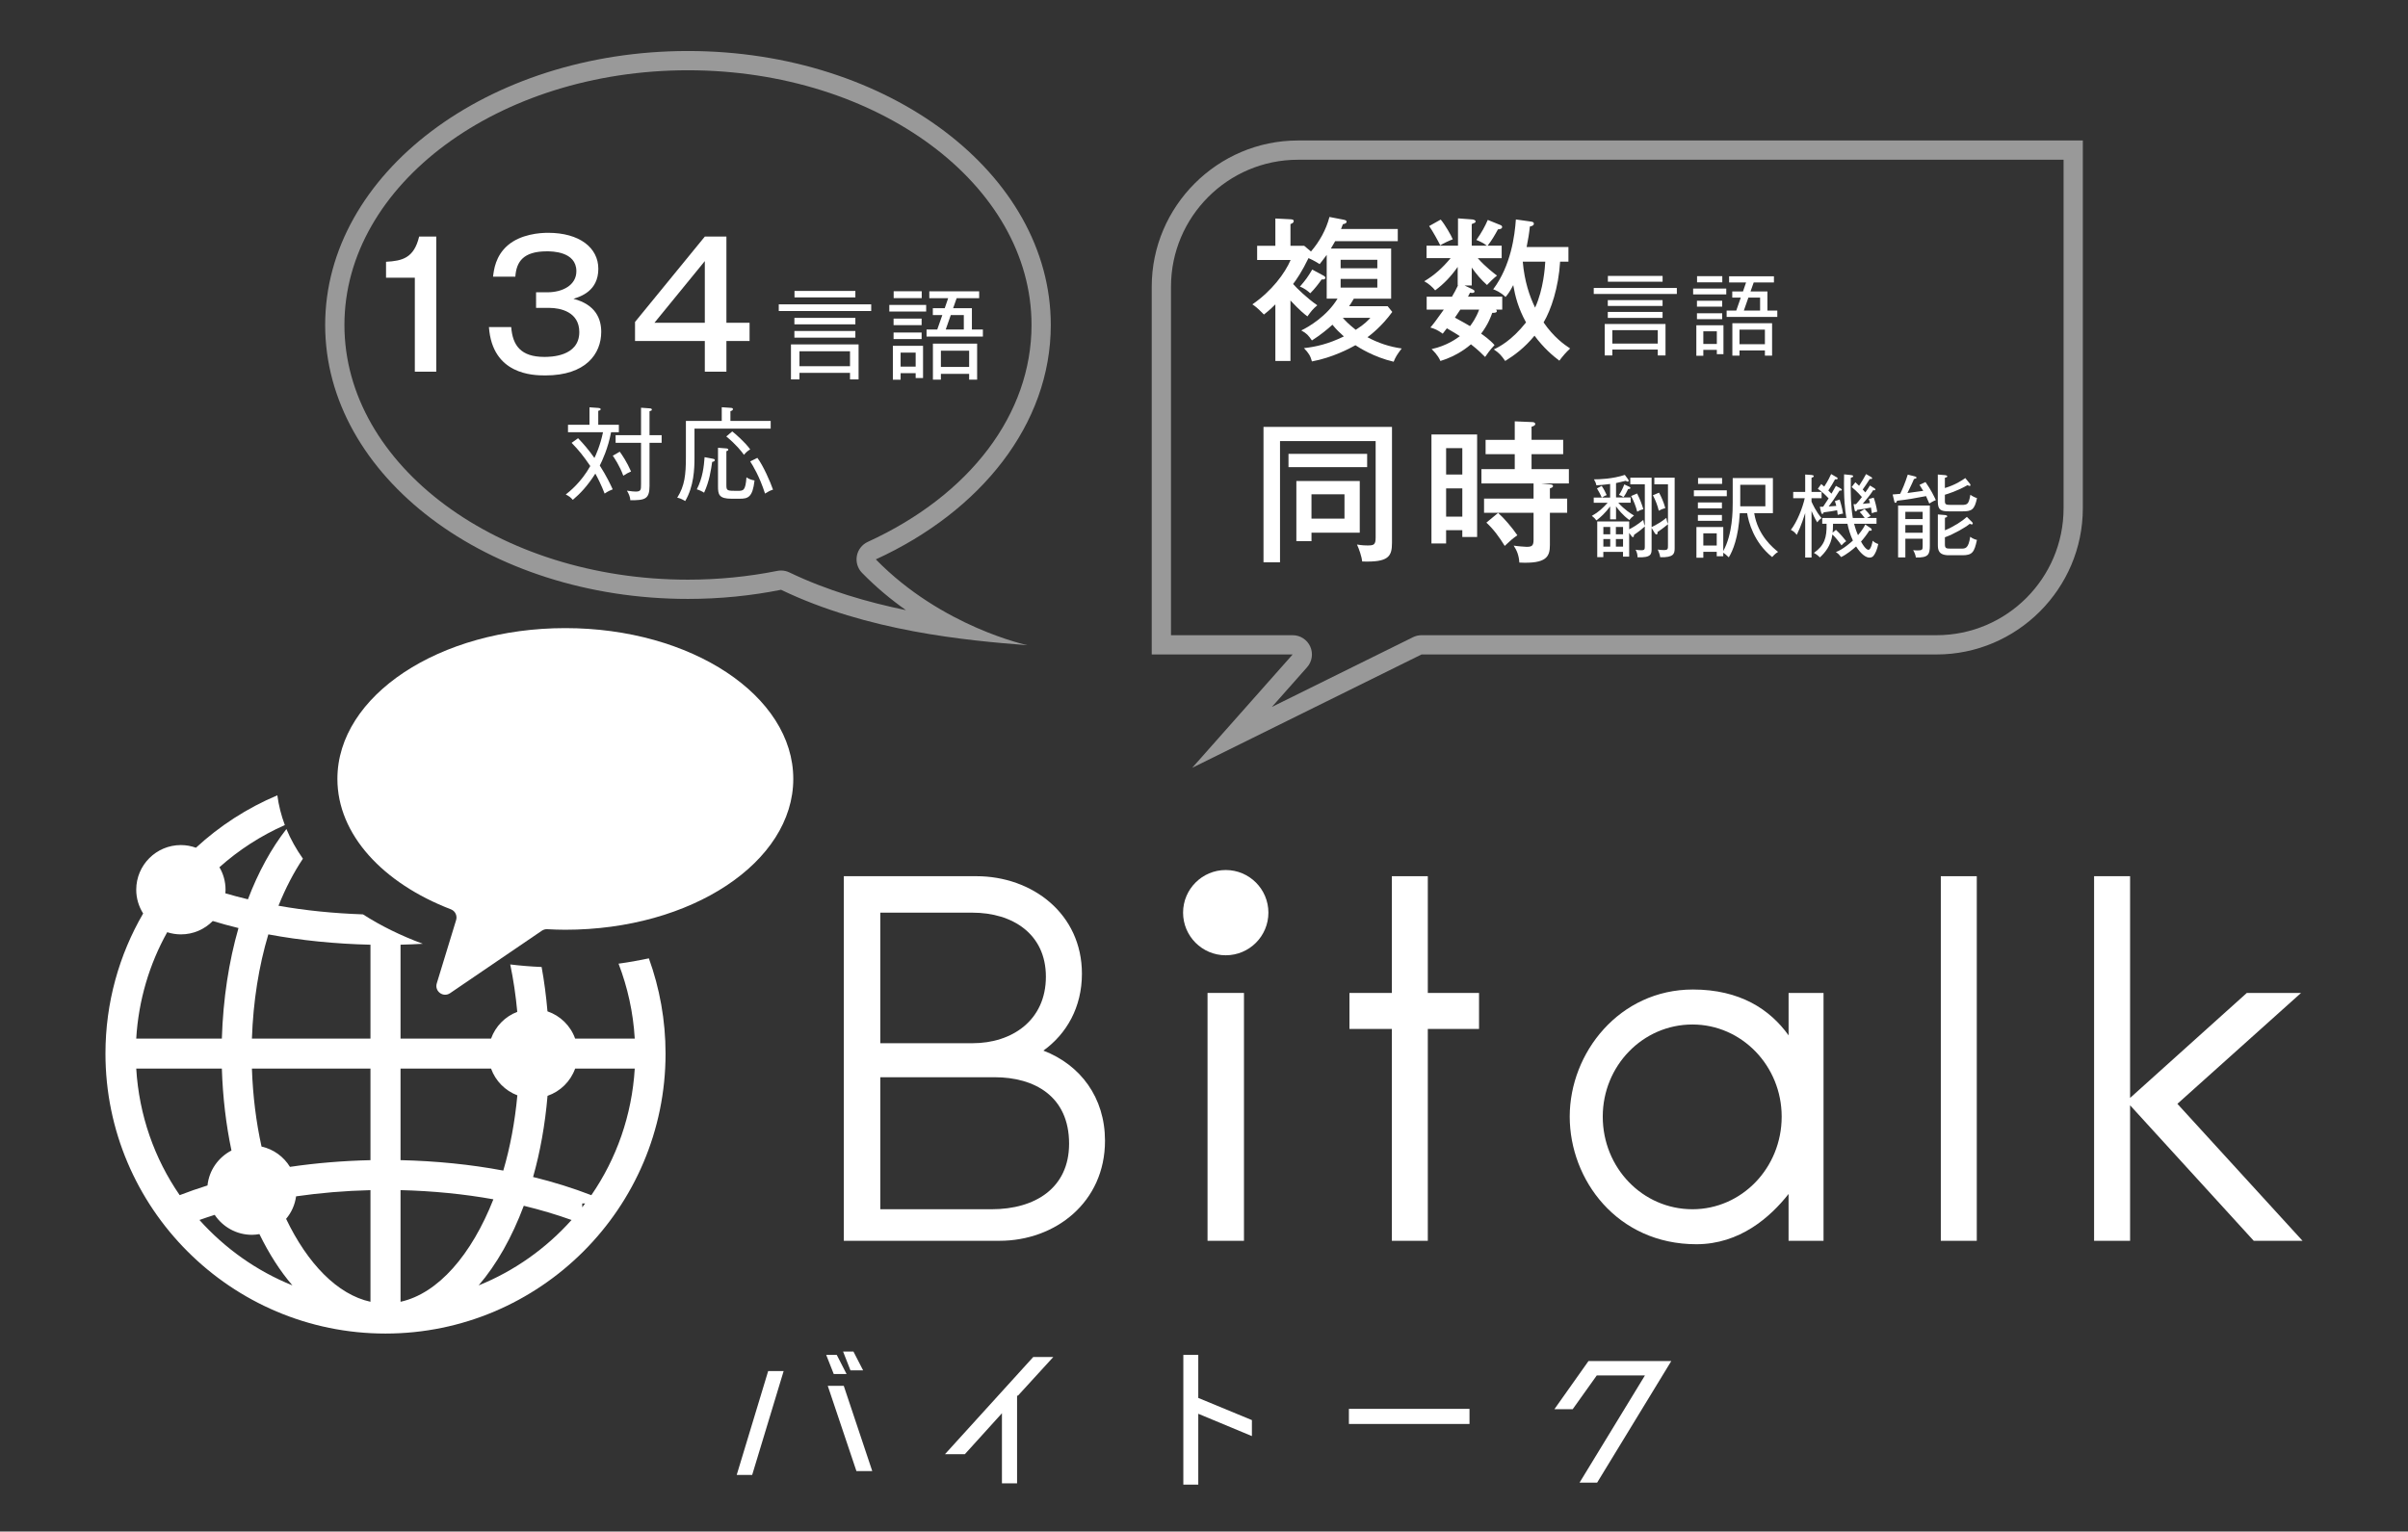 <?xml version="1.0" encoding="utf-8"?>
<!-- Generator: Adobe Illustrator 15.0.2, SVG Export Plug-In . SVG Version: 6.00 Build 0)  -->
<!DOCTYPE svg PUBLIC "-//W3C//DTD SVG 1.1//EN" "http://www.w3.org/Graphics/SVG/1.1/DTD/svg11.dtd">
<svg version="1.1" id="レイヤー_1" xmlns="http://www.w3.org/2000/svg" xmlns:xlink="http://www.w3.org/1999/xlink" x="0px"
	 y="0px" width="274px" height="174.326px" viewBox="0 13.731 274 174.326" enable-background="new 0 13.731 274 174.326"
	 xml:space="preserve">
<rect x="0" y="13.731" width="274" height="174.326" fill="#333333" stroke="none"/>
<g>
	<g>
		<rect x="137.402" y="126.748" fill="#FFFFFF" width="4.146" height="28.213"/>
		<polygon fill="#FFFFFF" points="168.295,126.75 168.295,130.846 162.467,130.846 162.467,154.961 158.375,154.961 
			158.375,130.846 153.551,130.846 153.551,126.75 158.375,126.75 158.375,113.462 162.467,113.462 162.467,126.75 		"/>
		<g>
			<path fill="#FFFFFF" d="M203.516,126.75h3.979v28.209h-3.979v-5.33c-2.076,2.639-5.551,5.721-10.486,5.721
				c-9.03,0-14.416-7.343-14.416-14.523c0-7.288,5.671-14.469,14.021-14.469c5.332,0,8.75,2.242,10.884,5.218v-4.825H203.516z
				 M192.58,151.368c5.607,0,10.152-4.708,10.152-10.541c0-5.777-4.545-10.487-10.152-10.487c-5.664,0-10.207,4.71-10.207,10.487
				C182.373,146.66,186.916,151.368,192.58,151.368"/>
			<rect x="220.84" y="113.462" fill="#FFFFFF" width="4.092" height="41.499"/>
			<polygon fill="#FFFFFF" points="262,154.961 256.448,154.961 242.377,139.536 242.377,154.961 238.281,154.961 238.281,113.46 
				242.377,113.46 242.377,138.698 255.66,126.748 261.832,126.748 247.76,139.37 			"/>
			<path fill="#FFFFFF" d="M144.328,117.609c0,2.681-2.17,4.852-4.854,4.852c-2.679,0-4.854-2.171-4.854-4.852
				c0-2.678,2.176-4.851,4.854-4.851C142.158,112.759,144.328,114.932,144.328,117.609"/>
			<path fill="#FFFFFF" d="M118.725,133.312c2.641-1.904,4.384-4.933,4.384-8.748c0-6.842-5.665-11.103-12.009-11.103H96.016v41.498
				h17.721c6.336,0,11.998-4.371,11.998-11.386C125.734,138.641,122.939,134.936,118.725,133.312 M110.65,117.611
				c4.547,0,8.359,2.408,8.359,7.289c0,4.936-3.812,7.572-8.359,7.572h-10.482v-14.861H110.65L110.65,117.611z M112.845,151.368
				h-12.677v-15.026h13.008c4.492,0,8.473,2.131,8.473,7.568C121.648,148.961,117.771,151.368,112.845,151.368"/>
			<path fill="#FFFFFF" d="M73.834,122.812c-1.129,0.24-2.281,0.446-3.451,0.604c1.026,2.672,1.668,5.534,1.844,8.529h-6.784
				c-0.517-1.461-1.687-2.606-3.147-3.103c-0.15-1.733-0.369-3.422-0.666-5.047c-1.215-0.05-2.404-0.149-3.572-0.29
				c0.363,1.725,0.631,3.535,0.801,5.395c-1.384,0.526-2.479,1.644-2.982,3.045H45.576v-10.688c0.846-0.019,1.695-0.054,2.537-0.103
				c-2.49-0.916-4.781-2.045-6.811-3.348c-3.305-0.115-6.541-0.434-9.615-0.982c0.801-1.998,1.74-3.8,2.781-5.355
				c-0.762-1.083-1.391-2.209-1.878-3.375c-1.718,2.199-3.204,4.907-4.378,7.997c-0.877-0.209-1.73-0.438-2.568-0.682
				c0.016-0.138,0.02-0.271,0.02-0.407c0-0.932-0.251-1.81-0.697-2.56c2.201-1.966,4.707-3.589,7.443-4.8
				c-0.412-1.098-0.697-2.228-0.852-3.386c-3.436,1.444-6.565,3.476-9.262,5.965c-0.535-0.191-1.107-0.303-1.713-0.303
				c-2.807,0-5.082,2.277-5.082,5.084c0,0.993,0.295,1.92,0.787,2.703C13.561,122.395,12,127.846,12,133.65
				c0,17.568,14.293,31.867,31.86,31.867c17.571,0,31.872-14.299,31.872-31.867C75.732,129.848,75.057,126.197,73.834,122.812
				 M19.025,119.836c0.494,0.157,1.014,0.247,1.559,0.247c1.422,0,2.699-0.58,3.625-1.522c0.955,0.287,1.93,0.56,2.928,0.801
				c-1.094,3.8-1.75,8.049-1.893,12.584h-9.742C15.762,127.568,17.004,123.461,19.025,119.836 M20.445,149.764
				c-2.861-4.146-4.623-9.08-4.943-14.406h9.742c0.104,3.277,0.479,6.406,1.094,9.324c-1.482,0.77-2.546,2.241-2.727,3.977
				C22.525,149,21.473,149.367,20.445,149.764 M22.693,152.59c0.574-0.206,1.152-0.396,1.736-0.583
				c0.914,1.364,2.468,2.272,4.235,2.272c0.286,0,0.581-0.033,0.854-0.082c1.088,2.229,2.344,4.201,3.755,5.838
				C29.189,158.389,25.589,155.82,22.693,152.59 M42.154,161.9c-3.763-0.824-7.152-4.334-9.6-9.439
				c0.605-0.714,1.003-1.594,1.137-2.562c2.74-0.396,5.576-0.633,8.463-0.703V161.9z M42.154,145.782
				c-3.121,0.073-6.193,0.325-9.16,0.763c-0.711-1.159-1.867-2.009-3.234-2.311c-0.617-2.784-0.99-5.771-1.095-8.879h13.489V145.782
				z M42.154,131.945H28.665c0.144-4.247,0.794-8.282,1.868-11.862c3.715,0.692,7.627,1.084,11.621,1.176V131.945z M45.576,135.357
				h10.299c0.504,1.403,1.604,2.522,2.994,3.045c-0.281,3.031-0.822,5.923-1.6,8.565c-3.732-0.702-7.676-1.094-11.693-1.187V135.357
				z M45.576,161.9v-12.707c3.629,0.089,7.184,0.438,10.566,1.043C53.662,156.535,49.863,160.958,45.576,161.9 M54.463,160.036
				c2.053-2.39,3.791-5.472,5.137-9.063c1.891,0.459,3.705,0.997,5.436,1.618C62.145,155.82,58.541,158.389,54.463,160.036
				 M66.25,151.148v-0.437h0.33C66.469,150.857,66.363,151.008,66.25,151.148 M67.287,149.768c-2.086-0.807-4.301-1.502-6.629-2.07
				c0.809-2.857,1.365-5.959,1.645-9.238c1.459-0.504,2.623-1.648,3.14-3.102h6.784C71.906,140.684,70.145,145.619,67.287,149.768"
				/>
			<path fill="#FFFFFF" d="M64.326,85.223c-14.32,0-25.935,7.686-25.935,17.161c0,6.343,5.198,11.88,12.923,14.849
				c0.488,0.188,0.74,0.733,0.583,1.232l-2.198,7.193c-0.277,0.9,0.734,1.65,1.515,1.117l10.444-7.112
				c0.181-0.119,0.396-0.183,0.61-0.17c0.679,0.038,1.364,0.062,2.058,0.062c14.326,0,25.939-7.688,25.939-17.171
				C90.266,92.909,78.652,85.223,64.326,85.223"/>
		</g>
	</g>
</g>
<g>
	<path fill="#FFFFFF" d="M83.828,181.609l3.58-11.823h1.761l-3.581,11.823H83.828z M95.211,167.945l1.12,2.181H94.87l-0.859-2.181
		H95.211z M96.01,171.468l3.241,9.701H97.45l-3.261-9.701H96.01z M97.111,167.565l1.1,2.141h-1.439l-0.84-2.141H97.111z"/>
	<path fill="#FFFFFF" d="M119.851,168.187l-4.021,4.4h-0.1v9.982h-1.722v-7.982l-4.221,4.662h-2.261l10.042-11.062H119.851z"/>
	<path fill="#FFFFFF" d="M142.451,175.368v1.82l-6.102-2.541v8.062h-1.7v-14.764h1.7v4.9L142.451,175.368z"/>
	<path fill="#FFFFFF" d="M167.211,175.808h-13.723v-1.72h13.723V175.808L167.211,175.808z"/>
	<path fill="#FFFFFF" d="M180.75,168.646h9.422l-8.441,13.843h-2l7.441-12.202h-5.481l-2.74,3.841h-2.081L180.75,168.646z"/>
</g>
<g>
	<g opacity="0.5">
		<path fill="#FFFFFF" d="M78.282,21.729c21.556,0,39.093,13.005,39.093,28.99c0,10.116-6.965,19.345-18.631,24.689
			c-0.649,0.297-1.113,0.891-1.243,1.592c-0.13,0.701,0.089,1.422,0.587,1.932c1.612,1.65,3.313,3.056,5.004,4.248
			c-4.334-0.89-8.972-2.23-13.268-4.295c-0.297-0.143-0.622-0.216-0.949-0.216c-0.144,0-0.287,0.014-0.43,0.042
			c-3.312,0.662-6.73,0.998-10.163,0.998c-21.554,0-39.091-13.004-39.091-28.989C39.191,34.733,56.729,21.729,78.282,21.729
			 M78.282,19.537C55.482,19.537,37,33.498,37,50.719c0,17.221,18.482,31.181,41.282,31.181c3.663,0,7.212-0.364,10.593-1.04
			c9.824,4.724,21.023,5.77,28.055,6.311c0,0-9.732-2.051-17.273-9.771c11.934-5.466,19.91-15.37,19.91-26.682
			C119.566,33.498,101.082,19.537,78.282,19.537L78.282,19.537z"/>
	</g>
	<path fill="#FFFFFF" d="M49.641,56.034h-2.439V45.342h-3.276v-1.815c1.835-0.098,3.181-0.41,3.767-2.869h1.949L49.641,56.034
		L49.641,56.034z"/>
	<path fill="#FFFFFF" d="M60.998,47h1.288c1.717,0,3.298-0.801,3.298-2.4c0-2.263-2.81-2.263-3.356-2.263
		c-2.673,0-3.472,1.17-3.589,2.887h-2.537c0.098-0.781,0.273-2.361,1.678-3.571c1.482-1.268,3.629-1.424,4.585-1.424
		c3.571,0,5.718,1.697,5.718,4.097c0,2.536-2.029,3.161-2.83,3.415c2.537,0.664,3.16,2.283,3.16,3.766
		c0,2.497-1.754,4.956-6.36,4.956c-1.442,0-6.028-0.098-6.419-5.503h2.537c0.156,2.088,1.092,3.395,3.765,3.395
		c0.625,0,3.981,0,3.981-2.829c0-2.303-2.166-2.751-3.415-2.751h-1.503L60.998,47L60.998,47z"/>
	<path fill="#FFFFFF" d="M82.657,50.472h2.635v2.069h-2.635v3.493h-2.458v-3.493h-7.941v-2.166l7.941-9.716h2.458V50.472z
		 M80.199,50.472v-7.023l-5.734,7.023H80.199z"/>
	<path fill="#FFFFFF" d="M88.613,49.13v-0.758h10.52v0.758H88.613z M96.72,56.917V56.17h-5.751v0.746h-0.967v-3.984h7.694v3.984
		H96.72z M90.392,50.647v-0.735h6.938v0.735H90.392z M90.392,52.163v-0.758h6.938v0.758H90.392z M90.404,47.581v-0.735h6.926v0.735
		H90.404z M96.72,53.713h-5.751v1.7h5.751V53.713z"/>
	<path fill="#FFFFFF" d="M101.193,49.188v-0.747h4.193v0.747H101.193z M104.191,56.757v-0.551h-1.712v0.746h-0.882v-3.858h3.434
		v3.663H104.191z M101.678,50.74v-0.746h3.191v0.746H101.678z M101.678,52.324v-0.746h3.191v0.746H101.678z M101.688,47.662V46.88
		h3.193v0.781H101.688z M104.191,53.863h-1.712v1.596h1.712V53.863z M105.431,52.037v-0.804h1.218l0.576-1.642h-1.08V48.81h1.354
		l0.39-1.137h-2.146v-0.781h5.674v0.781h-2.562l-0.4,1.137h2.134v2.423h1.251v0.804H105.431z M110.277,56.939v-0.654h-3.215v0.654
		h-0.908v-4.099h5.031v4.099H110.277z M110.277,53.645h-3.215v1.849h3.215V53.645z M109.67,49.591h-1.482l-0.574,1.642h2.057
		L109.67,49.591L109.67,49.591z"/>
	<path fill="#FFFFFF" d="M69.532,62.929c-0.343,1.837-1.021,3.272-1.286,3.79c0.77,1.195,1.229,2.183,1.471,2.71
		c-0.242,0.092-0.517,0.206-0.918,0.481c-0.344-0.906-0.816-1.848-1.057-2.273c-0.918,1.436-1.711,2.262-2.562,2.986
		c-0.275-0.311-0.445-0.425-0.804-0.609c0.427-0.333,1.745-1.378,2.791-3.238c-0.815-1.194-1.31-1.802-2.124-2.641l0.736-0.528
		c0.572,0.597,1.182,1.286,1.858,2.25c0.149-0.299,0.667-1.424,0.977-2.928H64.63V62.08h2.446v-1.988l0.998,0.069
		c0.047,0,0.275,0.022,0.275,0.149c0,0.115-0.137,0.149-0.275,0.184v1.585h2.344v0.849L69.532,62.929L69.532,62.929z M70.924,67.877
		c-0.415-1.137-1.033-2.043-1.196-2.274l0.792-0.458c0.277,0.378,0.805,1.159,1.287,2.25C71.496,67.522,71.221,67.683,70.924,67.877
		z M73.908,64.135v4.903c0,1.54-0.562,1.631-2.182,1.631c-0.023-0.391-0.185-0.758-0.391-1.09c0.481,0.08,0.885,0.103,1,0.103
		c0.596,0,0.607-0.206,0.607-0.838v-4.709h-2.893v-0.872h2.893v-3.125l0.977,0.07c0.161,0.011,0.252,0.046,0.252,0.148
		c0,0.093-0.045,0.116-0.264,0.184v2.722h1.379v0.872L73.908,64.135L73.908,64.135z"/>
	<path fill="#FFFFFF" d="M79.024,62.516v3.341c0,1.206-0.067,3.238-1.056,4.903c-0.506-0.298-0.678-0.333-0.908-0.379
		c0.851-1.354,0.987-2.604,0.987-4.65v-4.087h4.079v-1.562l1.01,0.068c0.137,0.012,0.263,0.023,0.263,0.149
		c0,0.138-0.137,0.185-0.286,0.229v1.115h4.582v0.873H79.024z M81.035,66.305c-0.127,0.896-0.322,2.228-0.919,3.503
		c-0.173-0.126-0.597-0.322-0.827-0.379c0.689-1.355,0.805-2.642,0.885-3.664l0.963,0.184c0.104,0.022,0.197,0.046,0.197,0.149
		C81.334,66.248,81.15,66.283,81.035,66.305z M84.158,70.497H83.24c-1.447,0-1.54-0.494-1.54-1.424v-4.376l0.896,0.069
		c0.069,0,0.275,0.023,0.275,0.15c0,0.092-0.08,0.126-0.218,0.172v3.881c0,0.631,0.115,0.631,1.25,0.631c0.689,0,0.92,0,1.035-1.539
		c0.287,0.207,0.596,0.298,0.918,0.356C85.639,70.334,85.123,70.497,84.158,70.497z M84.65,65.5
		c-0.229-0.345-0.941-1.229-2.008-2.09l0.678-0.573c0.264,0.195,1.457,1.217,2.043,2.043C85.076,65.054,84.916,65.19,84.65,65.5z
		 M87.052,69.911c-0.645-1.997-1.378-3.169-1.688-3.662l0.816-0.403c0.654,0.862,1.494,2.768,1.779,3.617
		C87.625,69.566,87.408,69.682,87.052,69.911z"/>
	<g opacity="0.5">
		<path fill="#FFFFFF" d="M234.809,31.913v39.668c0,7.967-6.481,14.449-14.449,14.449h-58.604c-0.337,0-0.67,0.078-0.971,0.227
			l-16.058,7.937l4.004-4.519c0.572-0.646,0.711-1.567,0.357-2.353c-0.354-0.787-1.137-1.292-1.999-1.292h-13.845V46.364
			c0-7.968,6.482-14.451,14.449-14.451H234.809 M237,29.721h-89.307c-9.148,0-16.641,7.489-16.641,16.643v41.858h16.036
			l-11.427,12.898l26.092-12.898h58.604c9.148,0,16.642-7.489,16.642-16.641L237,29.721L237,29.721z"/>
	</g>
	<path fill="#FFFFFF" d="M157.898,48.586l0.526,0.649c-1.211,1.667-2.51,2.65-2.825,2.878c1.211,0.649,2.491,1.087,3.896,1.281
		c-0.492,0.649-0.703,0.965-0.914,1.509c-2.263-0.526-3.947-1.614-4.351-1.878c-0.614,0.352-2.633,1.422-4.949,1.843
		c-0.159-0.615-0.387-0.983-0.911-1.51c1.385-0.158,2.772-0.473,4.545-1.333c-0.58-0.527-0.791-0.72-1.299-1.334
		c-0.562,0.508-1.316,1.141-2.335,1.79c-0.422-0.596-0.579-0.79-1.211-1.141c0.824-0.385,2.931-1.631,4.123-3.615h-1.229v-4.984
		c-0.473,0.632-0.631,0.842-0.807,1.053c-0.578-0.386-1.139-0.632-1.264-0.685c-0.756,1.562-1.369,2.439-1.754,2.948
		c0.385,0.44,1.579,1.615,2.754,2.422c-0.543,0.457-0.701,0.685-1.123,1.264c-0.353-0.263-0.844-0.65-1.931-1.808v6.879h-1.719
		v-6.44c-0.67,0.667-0.968,0.895-1.3,1.158c-0.756-0.771-1.02-0.965-1.315-1.158c2.193-1.509,3.702-3.527,4.353-5.053h-3.812v-1.615
		h2.074v-3.105l1.719,0.088c0.228,0.017,0.369,0.034,0.369,0.21c0,0.193-0.211,0.281-0.369,0.334v2.474h1.562l0.772,0.65
		c0.981-1.14,1.72-2.475,2.104-3.931l1.634,0.316c0.228,0.053,0.313,0.105,0.313,0.229c0,0.175-0.19,0.228-0.42,0.281
		c-0.123,0.315-0.143,0.403-0.212,0.543h6.458v1.386h-7.123c-0.09,0.159-0.246,0.439-0.49,0.843h6.859v5.703h-4.246
		c-0.246,0.438-0.422,0.684-0.543,0.86L157.898,48.586L157.898,48.586z M150.615,45.112c0.105,0.053,0.193,0.141,0.193,0.229
		c0,0.229-0.3,0.21-0.42,0.193c-0.281,0.403-0.824,1.123-1.3,1.579c-0.211-0.21-0.687-0.596-1.176-0.755
		c0.647-0.754,0.896-1.088,1.403-1.947L150.615,45.112z M152.547,44.269h4.176v-0.965h-4.176V44.269z M156.723,45.48h-4.176v0.982
		h4.176V45.48z M152.792,49.903c0.247,0.281,0.667,0.737,1.474,1.368c1.053-0.667,1.387-1.07,1.67-1.368H152.792z"/>
	<path fill="#FFFFFF" d="M167.48,46.621c0.299,0.14,0.299,0.211,0.299,0.281c0,0.228-0.352,0.176-0.51,0.141
		c-0.086,0.176-0.158,0.315-0.229,0.456h3.896v1.474h-0.701c0.035,0.035,0.089,0.105,0.089,0.176c0,0.21-0.421,0.192-0.527,0.192
		c-0.123,0.352-0.421,1.246-1.263,2.37c0.21,0.14,1.033,0.718,1.525,1.298c-0.526,0.544-0.912,1.123-1.072,1.352
		c-0.332-0.334-0.823-0.826-1.612-1.439c-0.247,0.21-1.49,1.298-3.476,1.896c-0.278-0.667-0.826-1.176-1-1.352
		c1.771-0.385,2.879-1.228,3.213-1.473c-0.143-0.087-0.721-0.474-1.475-0.895c-0.158,0.21-0.369,0.492-0.475,0.615
		c-0.527-0.387-0.896-0.562-1.404-0.703c0.264-0.298,0.65-0.79,1.527-2.036h-1.947V47.5h2.877c0.264-0.438,0.455-0.807,0.684-1.282
		h-0.032v-2.105c-0.755,1.07-1.546,1.913-2.564,2.668c-0.262-0.334-0.754-0.79-1.243-1.036c1.176-0.702,2.086-1.527,3-2.632h-2.736
		v-1.421h3.578v-3.106l1.649,0.123c0.142,0.017,0.353,0.088,0.353,0.228c0,0.123-0.053,0.141-0.439,0.299v2.457h1.719
		c-0.385-0.316-0.928-0.544-1.19-0.649c0.631-0.896,0.965-1.527,1.297-2.281l1.476,0.597c0.088,0.035,0.157,0.123,0.157,0.21
		c0,0.21-0.28,0.264-0.474,0.264c-0.352,0.649-0.721,1.281-1.178,1.86h1.599v1.421h-2.722c0.896,1.018,1.933,1.791,2.193,1.983
		c-0.402,0.315-0.842,0.754-1.14,1.071c-0.685-0.614-1.175-1.193-1.737-1.983v2.035h-0.824L167.48,46.621z M163.934,38.724
		c0.459,0.527,1.213,1.826,1.371,2.247c-0.352,0.123-1.105,0.474-1.422,0.685c-0.211-0.438-0.896-1.685-1.264-2.194L163.934,38.724z
		 M166.166,48.973c-0.16,0.228-0.299,0.438-0.617,0.913c0.949,0.508,1.389,0.771,1.721,0.964c0.213-0.281,0.685-0.913,1.037-1.877
		H166.166z M174.221,38.953c0.279,0.035,0.312,0.14,0.312,0.246c0,0.21-0.279,0.28-0.453,0.315c-0.088,0.86-0.193,1.421-0.37,2.334
		h4.757v1.667h-0.947c-0.176,2.966-1.037,5.493-1.879,6.915c1.158,1.685,2.334,2.51,3.021,2.966
		c-0.457,0.421-0.826,0.843-1.229,1.386c-0.754-0.562-1.808-1.474-2.824-2.843c-1.142,1.386-2.264,2.21-3.336,2.878
		c-0.455-0.649-0.666-0.895-1.297-1.316c0.562-0.264,1.998-0.966,3.668-3.071c-0.896-1.632-1.23-2.965-1.457-4.247
		c-0.422,0.807-0.613,1.036-0.877,1.351c-0.545-0.544-1.158-0.789-1.404-0.877c2.018-2.685,2.457-6.125,2.58-7.95L174.221,38.953z
		 M173.271,43.515c0.192,2.229,0.771,3.931,1.403,5.23c0.966-2.106,1.123-4.616,1.158-5.23H173.271z"/>
	<path fill="#FFFFFF" d="M181.348,47.19v-0.682h9.455v0.682H181.348z M188.634,54.189v-0.671h-5.171v0.671h-0.867v-3.581h6.918
		v3.581H188.634z M182.947,48.554v-0.662h6.232v0.662H182.947z M182.947,49.916v-0.681h6.232v0.681H182.947z M182.957,45.796v-0.66
		h6.225v0.66H182.957z M188.634,51.31h-5.171v1.528h5.171V51.31z"/>
	<path fill="#FFFFFF" d="M192.658,47.243v-0.671h3.77v0.671H192.658z M195.354,54.045V53.55h-1.537v0.671h-0.795v-3.47h3.086v3.294
		L195.354,54.045L195.354,54.045z M193.092,48.636v-0.671h2.871v0.671H193.092z M193.092,50.061v-0.672h2.871v0.672H193.092z
		 M193.104,45.869v-0.703h2.871v0.703H193.104z M195.354,51.444h-1.537v1.435h1.537V51.444z M196.469,49.803V49.08h1.096
		l0.515-1.476h-0.97v-0.702h1.22l0.351-1.023h-1.931v-0.702h5.101v0.702h-2.302l-0.36,1.023h1.92v2.178h1.125v0.723H196.469z
		 M200.824,54.21v-0.589h-2.891v0.589h-0.812v-3.687h4.52v3.687H200.824z M200.824,51.248h-2.891v1.662h2.891V51.248z
		 M200.277,47.603h-1.332l-0.516,1.476h1.848V47.603L200.277,47.603z"/>
	<path fill="#FFFFFF" d="M158.391,62.319v13.197c0,1.58-0.42,2.228-3.387,2.124c-0.053-0.509-0.352-1.422-0.596-1.93
		c0.596,0.105,1.07,0.105,1.191,0.105c0.721,0,0.932-0.07,0.932-0.895V63.933H145.65v13.794h-1.879V62.319H158.391z M155.564,65.391
		v1.509h-8.949v-1.509H155.564z M154.723,68.479v5.879h-5.492v0.965h-1.721v-6.844H154.723z M149.23,69.989v2.772h3.756v-2.772
		H149.23z"/>
	<path fill="#FFFFFF" d="M168.078,63.179v11.67h-1.686v-0.773h-1.844v1.51h-1.667V63.179H168.078z M166.393,67.742v-3.001h-1.843
		v3.001H166.393z M164.55,69.321v3.211h1.843v-3.211H164.55z M176.395,68.865c0.123,0.017,0.316,0.017,0.316,0.193
		c0,0.14-0.193,0.21-0.352,0.263v1.158h1.965v1.614h-1.965v3.668c0,1.334-0.385,2.159-3.476,2.001
		c-0.052-0.79-0.262-1.352-0.647-1.93c0.387,0.07,1.352,0.14,1.474,0.14c0.649,0,0.79-0.158,0.79-0.842v-3.037h-5.634v-1.614h5.634
		V68.76h-5.932v-1.633h3.791v-1.702h-3.317v-1.632h3.317v-2.106l2.018,0.087c0.088,0,0.316,0.035,0.316,0.228
		c0,0.141-0.211,0.247-0.422,0.299v1.491h3.599v1.632h-3.599v1.702h4.248v1.632h-3.144L176.395,68.865z M170.465,72.111
		c0.646,0.562,1.613,1.685,2.192,2.545c-0.579,0.403-0.806,0.613-1.438,1.21c-0.596-0.965-1.266-1.896-2.088-2.65L170.465,72.111z"
		/>
	<path fill="#FFFFFF" d="M183.885,70.354h1.663v0.599h-1.405c0.684,0.785,1.457,1.259,1.787,1.456
		c-0.279,0.206-0.393,0.33-0.527,0.515c-0.772-0.557-1.301-1.249-1.518-1.558v1.476h-0.67v-1.466
		c-0.578,0.765-1.074,1.218-1.561,1.59c-0.174-0.238-0.288-0.34-0.523-0.516c0.773-0.434,1.248-0.888,1.803-1.497h-1.586v-0.588
		h0.918c-0.104-0.258-0.32-0.661-0.549-1.043l0.537-0.289c0.27,0.392,0.477,0.846,0.568,1.053c-0.135,0.042-0.217,0.061-0.547,0.279
		h0.938v-1.549c-0.92,0.114-0.938,0.114-1.562,0.155c-0.061-0.278-0.123-0.413-0.276-0.681c0.599,0,2.104-0.042,3.511-0.506
		l0.383,0.517c0.03,0.041,0.051,0.093,0.051,0.145c0,0.094-0.072,0.104-0.113,0.104c-0.053,0-0.113-0.042-0.217-0.094
		c-0.764,0.186-0.848,0.207-1.105,0.259V70.354L183.885,70.354z M187.16,68.855h-1.654v-0.753h2.426v5.626
		c0.807-0.422,1.086-0.578,1.674-1.053c0.052,0.362,0.082,0.422,0.188,0.681v-4.501h-1.551v-0.753h2.312v8.032
		c0,0.629-0.113,1.063-1.643,1.022c-0.061-0.352-0.122-0.496-0.278-0.878c0.177,0.032,0.332,0.062,0.673,0.062
		c0.486,0,0.486-0.112,0.486-0.537v-2.406c-0.621,0.517-1.014,0.774-1.188,0.888c0.008,0.124,0.008,0.279-0.115,0.279
		c-0.062,0-0.133-0.041-0.186-0.134l-0.373-0.609v2.364c0,0.568,0,1.053-1.601,0.971c0-0.331-0.072-0.568-0.218-0.857
		c0.177,0.031,0.343,0.061,0.65,0.061c0.396,0,0.396-0.133,0.396-0.475v-2.23c-0.167,0.155-0.519,0.464-1.222,0.95
		c-0.021,0.166-0.028,0.258-0.143,0.258c-0.053,0-0.094-0.041-0.125-0.082l-0.289-0.392v2.695h-0.701v-0.538h-2.24v0.599h-0.692
		v-4.058h3.635v0.889c0.279-0.135,0.918-0.485,1.603-1.064c0.061,0.362,0.082,0.414,0.176,0.671V68.855L187.16,68.855z
		 M183.225,74.544v-0.836h-0.783v0.836H183.225z M183.225,75.95v-0.868h-0.783v0.868H183.225z M184.682,74.544v-0.836h-0.815v0.836
		H184.682z M184.682,75.95v-0.868h-0.815v0.868H184.682z M185.414,69.146c0.051,0.021,0.104,0.073,0.104,0.124
		c0,0.124-0.176,0.124-0.258,0.124c-0.188,0.393-0.289,0.599-0.527,0.919c-0.196-0.134-0.34-0.196-0.516-0.248
		c0.277-0.413,0.412-0.702,0.608-1.198L185.414,69.146z M186.281,69.898c0.359,0.712,0.535,1.218,0.712,1.787
		c-0.276,0.072-0.423,0.134-0.702,0.288c-0.145-0.598-0.393-1.229-0.691-1.785L186.281,69.898z M188.779,69.807
		c0.227,0.423,0.506,1.001,0.713,1.755c-0.279,0.073-0.475,0.155-0.744,0.3c-0.143-0.609-0.361-1.167-0.67-1.765L188.779,69.807z"/>
	<path fill="#FFFFFF" d="M196.488,69.538v0.67h-3.746v-0.67H196.488z M197.16,68.144h4.574v3.996h-2.127
		c0.401,2.528,2.147,3.953,2.716,4.407c-0.331,0.186-0.61,0.517-0.673,0.589c-2.104-1.683-2.693-4.027-2.848-4.996h-0.837
		c-0.146,2.766-0.807,4.315-1.25,5.027c-0.353-0.331-0.391-0.362-0.631-0.527v0.403h-0.742v-0.506h-1.526v0.671h-0.785v-3.49h3.055
		v2.736c1.074-1.961,1.074-4.605,1.074-5.534V68.144z M195.934,70.92v0.671h-2.735V70.92H195.934z M195.934,72.347v0.661h-2.735
		v-0.661H195.934z M195.953,68.134v0.671h-2.736v-0.671H195.953z M193.816,74.432v1.394h1.526v-1.394H193.816z M198.018,68.908
		v2.447h2.859v-2.447H198.018z"/>
	<path fill="#FFFFFF" d="M204.045,70.436v-0.712h1.363v-1.982l0.742,0.052c0.115,0.01,0.238,0.061,0.238,0.133
		c0,0.042-0.041,0.094-0.072,0.104c-0.062,0.031-0.123,0.062-0.187,0.083v1.611h1.146v0.712h-1.146v0.393
		c0.104,0.228,0.483,1.095,1.136,1.869c-0.31,0.236-0.402,0.371-0.484,0.485c-0.278-0.424-0.527-1.002-0.65-1.291v5.296h-0.723
		v-5.059c-0.094,0.289-0.453,1.466-0.959,2.478c-0.229-0.288-0.34-0.392-0.672-0.567c0.713-0.918,1.332-2.488,1.58-3.604
		L204.045,70.436L204.045,70.436z M212.172,71.675c0.297,0.299,0.443,0.465,0.68,0.784l-0.424,0.228h1.096v0.661h-2.551
		c0.197,0.723,0.361,1.115,0.443,1.3c0.527-0.62,0.714-0.991,0.828-1.218l0.629,0.423c0.082,0.052,0.104,0.124,0.104,0.186
		c0,0.041-0.021,0.103-0.113,0.103c-0.053,0-0.104-0.01-0.155-0.021c-0.371,0.569-0.69,0.971-0.949,1.25
		c0.486,0.888,0.775,0.94,0.847,0.94c0.278,0,0.455-0.857,0.483-1.033c0.177,0.175,0.414,0.31,0.634,0.372
		c-0.127,0.609-0.312,1.064-0.55,1.353c-0.071,0.083-0.205,0.195-0.455,0.195c-0.36,0-0.919-0.33-1.518-1.269
		c-0.382,0.34-1.052,0.898-1.703,1.208c-0.228-0.279-0.31-0.382-0.599-0.568c0.808-0.29,1.744-1.136,1.94-1.311
		c-0.33-0.712-0.507-1.352-0.62-1.91h-1.641c0,0.454-0.031,0.825-0.051,1.011l0.381-0.32c0.506,0.465,0.857,0.898,1.168,1.291
		c-0.166,0.103-0.301,0.216-0.537,0.474c-0.301-0.444-0.725-0.95-1.035-1.239c-0.163,1.301-0.855,2.075-1.422,2.612
		c-0.135-0.145-0.301-0.299-0.682-0.516c1.217-0.857,1.475-1.745,1.442-3.313h-0.493v-0.661h2.745
		c-0.155-0.95-0.312-2.085-0.258-4.966l0.813,0.083c0.072,0.01,0.22,0.031,0.22,0.134c0,0.083-0.074,0.103-0.271,0.175
		c-0.029,1.828,0,3.169,0.229,4.574h1.354c-0.332-0.433-0.352-0.455-0.568-0.682L212.172,71.675z M207.236,68.826
		c0.082,0.072,0.135,0.113,0.34,0.289c0.455-0.702,0.672-1.167,0.783-1.425l0.59,0.341c0.072,0.042,0.154,0.083,0.154,0.155
		c0,0.113-0.133,0.113-0.299,0.103c-0.175,0.35-0.496,0.857-0.765,1.27l0.36,0.36c0.269-0.464,0.371-0.65,0.507-0.887l0.526,0.289
		c0.053,0.031,0.144,0.093,0.144,0.165c0,0.113-0.185,0.093-0.257,0.083c-0.651,1.033-0.805,1.229-1.239,1.807
		c0.621-0.042,0.69-0.042,0.866-0.062c-0.051-0.197-0.069-0.279-0.163-0.548l0.547-0.176c0.269,0.878,0.34,1.312,0.383,1.6
		c-0.166,0.021-0.312,0.042-0.603,0.145c-0.02-0.175-0.039-0.331-0.068-0.526c-0.466,0.092-0.857,0.154-1.527,0.237
		c-0.021,0.051-0.064,0.185-0.156,0.185c-0.082,0-0.123-0.124-0.135-0.175l-0.156-0.64c0.125,0,0.291-0.011,0.383-0.011
		c0.383-0.567,0.527-0.815,0.621-0.949c-0.404-0.424-0.672-0.692-1.229-1.094L207.236,68.826z M213.285,69.301
		c0.043,0.021,0.113,0.093,0.113,0.155s-0.062,0.083-0.113,0.083c-0.041,0-0.072,0-0.133-0.02c-0.402,0.619-0.725,1.001-1.198,1.558
		c0.29-0.02,0.714-0.072,0.825-0.083c-0.051-0.217-0.092-0.34-0.135-0.465l0.559-0.154c0.154,0.413,0.299,0.95,0.402,1.6
		c-0.258,0.042-0.412,0.094-0.609,0.176c-0.02-0.124-0.029-0.248-0.104-0.65c-0.66,0.134-1.113,0.206-1.559,0.258
		c-0.029,0.072-0.082,0.175-0.174,0.175c-0.085,0-0.115-0.083-0.124-0.155l-0.126-0.661h0.279c0.115-0.124,0.311-0.34,0.672-0.814
		c-0.113-0.135-0.568-0.661-1.166-1.136l0.424-0.547c0.225,0.217,0.328,0.31,0.422,0.402c0.34-0.516,0.566-0.908,0.795-1.332
		l0.537,0.31c0.053,0.031,0.154,0.083,0.154,0.166c0,0.103-0.146,0.093-0.269,0.082c-0.27,0.434-0.61,0.919-0.806,1.198
		c0.188,0.196,0.236,0.268,0.3,0.33c0.228-0.299,0.381-0.557,0.524-0.784L213.285,69.301z"/>
	<path fill="#FFFFFF" d="M219.098,68.598c0.619,0.878,0.959,1.591,1.176,2.055c-0.371,0.145-0.621,0.32-0.744,0.393
		c-0.206-0.496-0.299-0.692-0.37-0.847c-1.478,0.279-1.974,0.372-3.304,0.527c-0.043,0.123-0.072,0.237-0.176,0.237
		s-0.125-0.114-0.135-0.176l-0.186-0.774c0.486-0.031,0.69-0.052,0.854-0.072c0.229-0.465,0.548-1.188,0.867-2.188l0.787,0.196
		c0.051,0.011,0.205,0.051,0.205,0.144c0,0.073-0.031,0.094-0.289,0.166c-0.228,0.567-0.714,1.517-0.742,1.59
		c0.276-0.042,1.535-0.207,1.797-0.249c-0.167-0.289-0.301-0.485-0.424-0.681L219.098,68.598z M216.805,75.051v2.126h-0.826v-5.905
		h3.612v4.563c0,1.022-0.175,1.383-1.589,1.352c-0.031-0.268-0.166-0.599-0.309-0.836c0.121,0.01,0.258,0.031,0.506,0.031
		c0.547,0,0.576-0.114,0.576-0.475V75.05L216.805,75.051L216.805,75.051z M218.775,72.811v-0.825h-1.971v0.825H218.775z
		 M218.775,74.37v-0.877h-1.971v0.877H218.775z M224.154,68.794c0.031,0.031,0.062,0.103,0.062,0.154
		c0,0.052-0.03,0.093-0.104,0.093c-0.07,0-0.123-0.041-0.228-0.093c-1.114,0.64-2.218,0.992-2.581,1.095v0.661
		c0,0.434,0.072,0.496,0.691,0.496h1.209c0.681,0,0.816-0.094,1.002-1.156c0.217,0.164,0.516,0.31,0.754,0.382
		c-0.279,1.332-0.611,1.507-1.633,1.507h-1.549c-0.949,0-1.279-0.165-1.279-1.146v-3.045l0.848,0.072
		c0.029,0,0.228,0.041,0.228,0.134c0,0.093-0.104,0.124-0.271,0.165v1.167c1.219-0.372,1.92-0.857,2.324-1.135L224.154,68.794z
		 M224.393,73.152c0.031,0.031,0.082,0.083,0.082,0.175c0,0.051-0.039,0.092-0.125,0.092c-0.061,0-0.123-0.031-0.215-0.071
		c-0.443,0.391-1.816,1.177-2.83,1.538v0.795c0,0.454,0.137,0.495,0.66,0.495h1.178c0.496,0,0.838,0,1.043-1.352
		c0.207,0.175,0.547,0.32,0.765,0.36c-0.3,1.395-0.515,1.746-1.66,1.746h-1.539c-1.209,0-1.25-0.661-1.25-1.198v-3.448l0.849,0.073
		c0.051,0,0.215,0.041,0.215,0.134c0,0.104-0.092,0.124-0.258,0.176v1.425c1.014-0.423,1.983-1.053,2.498-1.528L224.393,73.152z"/>
</g>
</svg>
